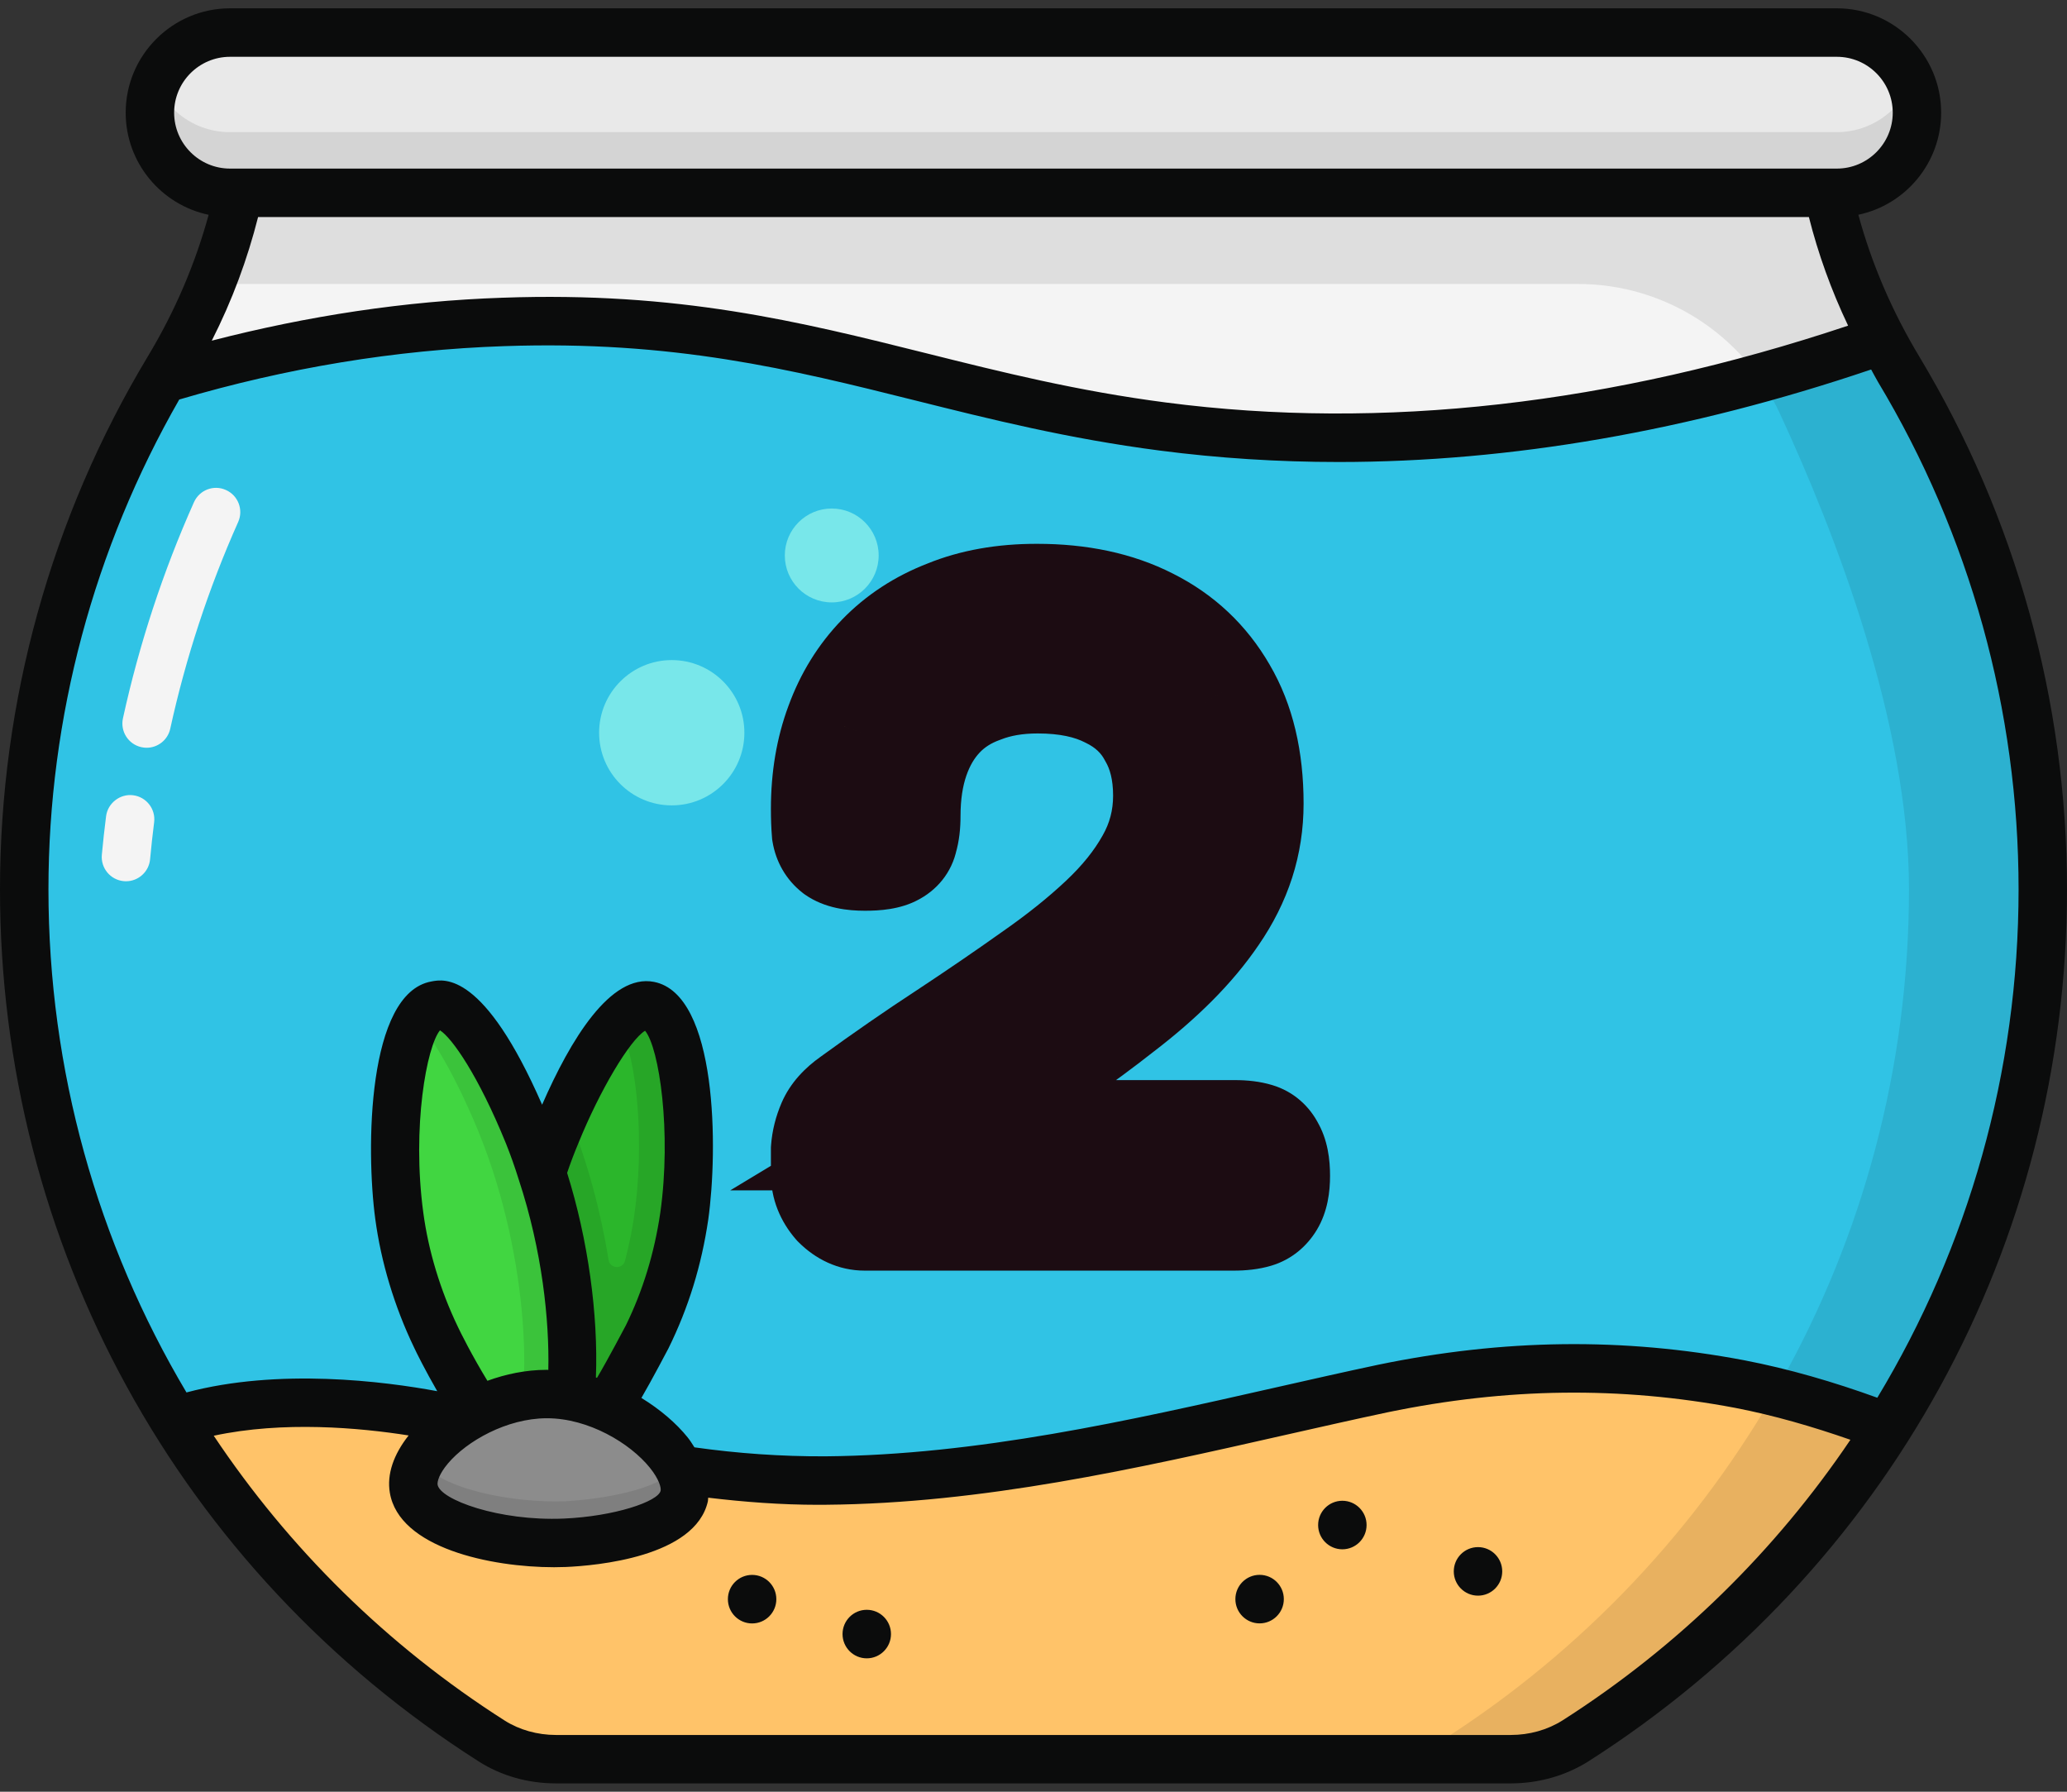 <svg width="150" height="130" viewBox="0 0 150 130" fill="none" xmlns="http://www.w3.org/2000/svg">
<rect x="0" y="0" width="150" height="130" fill="#333333" stroke="none"/>
<path d="M148.231 64.517C148.231 90.502 134.726 113.322 114.308 126.3C112.931 127.179 111.291 127.618 109.65 127.618H40.339C38.699 127.618 37.058 127.179 35.681 126.3C15.263 113.322 1.758 90.501 1.758 64.517C1.758 50.719 5.595 37.8 12.216 26.786C13.417 24.794 14.442 22.743 15.292 20.604C17.196 15.976 18.25 11.084 18.25 6.045V5.957H131.738V6.045C131.738 11.083 132.793 15.976 134.697 20.604C135.547 22.743 136.572 24.793 137.773 26.785C144.423 37.8 148.231 50.719 148.231 64.517Z" fill="#F4F4F4"/>
<path d="M1.773 64.517C1.773 90.502 15.278 113.322 35.697 126.3C37.074 127.179 38.714 127.618 40.355 127.618H109.637C111.277 127.618 112.918 127.179 114.324 126.3C134.713 113.322 148.247 90.502 148.247 64.517C148.247 50.719 144.409 37.8 137.789 26.786C137.379 26.082 136.969 25.38 136.617 24.676C136.588 24.647 136.588 24.647 136.588 24.676C114.295 32.469 96.776 32.557 84.385 30.945C66.983 28.69 56.613 22.626 36.517 23.358C26.967 23.68 18.589 25.438 11.822 27.488C5.435 38.357 1.773 51.012 1.773 64.517Z" fill="#30C3E5"/>
<path d="M12.758 103.098C18.558 112.443 26.409 120.411 35.696 126.3C37.073 127.178 38.713 127.618 40.354 127.618H109.636C111.276 127.618 112.917 127.178 114.323 126.3C123.463 120.499 131.226 112.707 136.997 103.538C133.833 102.307 130.201 101.194 126.246 100.432C115.26 98.352 106.325 99.524 100.379 100.755C87.811 103.421 73.838 107.317 59.923 107.434C49.435 107.492 42.2 105.295 33.675 103.157C29.134 102.044 19.877 100.755 12.758 103.098Z" fill="#FFC369"/>
<path d="M39.127 106.475C41.859 107.217 46.624 97.663 46.92 97.062C48.772 93.3 49.405 90.016 49.657 88.247C50.55 81.974 49.683 73.454 47.15 72.973C44.435 72.457 40.728 81.358 40.341 82.286C35.946 92.839 36.161 105.671 39.127 106.475Z" fill="#2BB62B"/>
<path opacity="0.09" d="M47.162 72.983C46.459 72.837 45.668 73.364 44.877 74.213C46.342 76.879 46.752 83.266 46.019 88.246C45.901 89.038 45.705 90.15 45.359 91.475C45.193 92.108 44.271 92.07 44.166 91.424C43.596 87.913 42.64 84.322 41.332 81.098C41.244 80.922 41.186 80.746 41.098 80.571C40.688 81.45 40.424 82.094 40.336 82.299C36.621 91.217 36.202 101.74 37.966 105.264L37.964 105.266C37.968 105.276 37.974 105.28 37.979 105.29C38.099 105.525 38.228 105.725 38.367 105.894C38.43 105.972 38.488 106.057 38.556 106.119C38.736 106.286 38.927 106.412 39.135 106.467C40.747 106.907 43.032 103.801 44.702 101.018C45.902 99.085 46.811 97.298 46.928 97.064C48.773 93.314 49.389 90.004 49.652 88.246C50.56 81.977 49.681 73.452 47.162 72.983Z" fill="black"/>
<path d="M39.342 106.51C36.604 107.228 31.921 97.633 31.631 97.03C29.812 93.252 29.207 89.962 28.971 88.191C28.132 81.911 29.073 73.398 31.61 72.939C34.33 72.447 37.959 81.38 38.338 82.311C42.641 92.901 42.314 105.731 39.342 106.51Z" fill="#41D641"/>
<path opacity="0.09" d="M39.341 106.497C38.638 106.672 37.847 106.204 36.997 105.354C38.784 101.868 38.433 91.293 34.8 82.299C34.537 81.625 32.428 76.469 30.289 74.097C30.641 73.423 31.109 73.013 31.607 72.925C34.332 72.456 37.964 81.391 38.345 82.299C42.651 92.904 42.3 105.735 39.341 106.497Z" fill="black"/>
<path d="M49.655 108.543C50.272 105.793 45.05 101.124 39.655 101.144C34.633 101.164 29.561 105.247 30.021 108.013C30.496 110.871 36.841 112.103 40.983 111.937C41.38 111.921 48.98 111.555 49.655 108.543Z" fill="#8C8C8C"/>
<path opacity="0.09" d="M49.655 108.547C48.981 111.564 41.394 111.916 40.984 111.945C36.853 112.092 30.497 110.861 30.028 108.02C29.911 107.405 30.086 106.702 30.497 105.999C32.078 108.137 37.381 109.045 40.984 108.928C41.365 108.899 47.458 108.606 49.216 106.409C49.626 107.17 49.802 107.902 49.655 108.547Z" fill="black"/>
<path d="M60.359 43.707C62.239 43.707 63.764 42.182 63.764 40.301C63.764 38.421 62.239 36.896 60.359 36.896C58.478 36.896 56.953 38.421 56.953 40.301C56.953 42.182 58.478 43.707 60.359 43.707Z" fill="#78E7EA"/>
<path d="M48.748 58.435C51.659 58.435 54.019 56.075 54.019 53.164C54.019 50.253 51.659 47.893 48.748 47.893C45.837 47.893 43.477 50.253 43.477 53.164C43.477 56.075 45.837 58.435 48.748 58.435Z" fill="#78E7EA"/>
<path d="M10.64 54.254C10.516 54.254 10.39 54.241 10.263 54.212C9.314 54.005 8.715 53.068 8.922 52.119C10.1 46.738 11.832 41.462 14.074 36.441C14.47 35.554 15.506 35.149 16.395 35.552C17.282 35.947 17.68 36.987 17.284 37.874C15.141 42.676 13.483 47.722 12.355 52.872C12.177 53.693 11.448 54.254 10.64 54.254ZM10.892 62.343C10.974 61.448 11.072 60.555 11.185 59.666C11.308 58.703 10.626 57.823 9.663 57.7C8.729 57.578 7.821 58.259 7.698 59.222C7.579 60.152 7.477 61.085 7.39 62.02C7.302 62.987 8.013 63.843 8.98 63.933C9.035 63.937 9.09 63.94 9.143 63.94C10.041 63.94 10.808 63.255 10.892 62.343Z" fill="#F4F4F4"/>
<path opacity="0.09" d="M137.77 26.786C136.494 24.646 135.409 22.4 134.511 20.096C134.221 19.364 133.961 18.623 133.714 17.878C133.513 17.258 133.32 16.637 133.152 16.009C132.253 12.776 131.735 9.448 131.735 6.045V5.957H18.248V6.045C18.248 11.083 17.193 15.976 15.289 20.604H114.514C120.803 20.604 126.502 24.255 129.145 29.962C133.256 38.838 138.532 52.559 138.532 64.517C138.532 90.501 124.997 113.322 104.608 126.299C103.202 127.178 101.591 127.618 99.921 127.618L109.647 127.618C111.282 127.618 112.903 127.189 114.283 126.313C134.714 113.338 148.228 90.51 148.228 64.517C148.228 50.719 144.42 37.8 137.77 26.786Z" fill="black"/>
<path d="M133.294 2.362H16.689C13.478 2.362 10.875 4.965 10.875 8.176C10.875 11.387 13.478 13.991 16.689 13.991H133.294C136.505 13.991 139.108 11.388 139.108 8.176C139.108 4.966 136.505 2.362 133.294 2.362Z" fill="#E9E9E9"/>
<path opacity="0.09" d="M139.119 8.183C139.119 11.377 136.512 13.984 133.29 13.984H16.697C15.086 13.984 13.621 13.339 12.566 12.285C11.512 11.23 10.867 9.795 10.867 8.183C10.867 7.422 11.014 6.66 11.277 5.986C11.6 6.719 12.01 7.334 12.566 7.891C13.621 8.945 15.086 9.59 16.697 9.59H133.29C135.721 9.59 137.801 8.096 138.709 5.986C138.973 6.66 139.119 7.422 139.119 8.183Z" fill="black"/>
<path d="M139.291 25.888C137.281 22.554 135.815 19.094 134.858 15.582C138.285 14.86 140.867 11.815 140.867 8.176C140.867 4.002 137.471 0.604 133.297 0.604H16.693C12.519 0.604 9.121 4.002 9.121 8.176C9.121 11.818 11.709 14.866 15.141 15.585C14.179 19.106 12.715 22.565 10.71 25.89C3.704 37.547 0 50.908 0 64.531C0 90.29 12.986 113.943 34.738 127.802C36.374 128.846 38.313 129.395 40.343 129.395H109.63C111.647 129.395 113.59 128.849 115.261 127.802C137.014 113.923 150 90.27 150 64.531C150 50.909 146.298 37.548 139.291 25.888ZM131.269 15.748C131.942 18.415 132.888 21.049 134.115 23.628C116.977 29.348 100.328 31.252 84.608 29.203C78.163 28.367 72.621 26.982 67.262 25.642C57.991 23.324 49.23 21.143 36.457 21.602C29.413 21.839 22.342 22.916 15.368 24.717C16.851 21.799 17.959 18.796 18.729 15.748H131.269ZM12.637 8.176C12.637 5.94 14.457 4.121 16.693 4.121H133.297C135.534 4.121 137.354 5.94 137.354 8.176C137.354 10.412 135.534 12.232 133.297 12.232H16.693C14.457 12.232 12.637 10.412 12.637 8.176ZM13.008 28.988C20.774 26.697 28.698 25.381 36.58 25.115C48.869 24.688 57.387 26.797 66.41 29.053C71.866 30.417 77.508 31.827 84.155 32.69C88.427 33.245 92.759 33.521 97.147 33.521C109.636 33.521 122.574 31.278 135.772 26.814C135.778 26.825 135.785 26.81 135.791 26.817C135.959 27.11 136.103 27.41 136.278 27.701C142.956 38.812 146.486 51.547 146.486 64.53C146.486 77.798 142.838 90.469 136.235 101.414C133.071 100.268 129.838 99.322 126.568 98.693C117.793 97.033 109.11 97.139 100.006 99.022C97.548 99.543 95.039 100.112 92.484 100.69C81.878 103.09 70.912 105.571 59.899 105.665C56.673 105.678 53.528 105.454 50.395 105.013C50.237 104.772 50.096 104.532 49.903 104.292C49.087 103.277 47.922 102.271 46.546 101.428C47.293 100.151 48.512 97.826 48.512 97.826C49.963 94.879 50.907 91.823 51.399 88.476C52.103 83.455 52.094 72.145 47.458 71.241C44.293 70.624 41.389 75.464 39.34 80.153C35.136 70.533 32.266 71.019 31.296 71.213C26.635 72.065 26.554 83.398 27.232 88.436C27.652 91.58 28.628 94.813 30.041 97.752C30.202 98.105 30.846 99.403 31.73 100.939C27.893 100.225 20.23 99.246 13.532 101.03C7.079 90.176 3.516 77.648 3.516 64.531C3.516 52.038 6.814 39.792 13.008 28.988ZM33.224 96.261C31.955 93.621 31.088 90.754 30.716 87.97C29.881 81.761 30.972 75.913 31.929 74.757C32.796 75.301 34.702 78.011 36.717 82.966C37.052 83.804 37.36 84.671 37.647 85.592C39.353 90.757 39.87 95.817 39.791 99.395C39.76 99.395 39.73 99.389 39.698 99.389C39.681 99.389 39.666 99.389 39.65 99.389C38.148 99.394 36.701 99.7 35.371 100.185C34.247 98.347 33.386 96.613 33.224 96.261ZM43.325 99.97C43.297 99.962 43.271 99.952 43.244 99.944C43.42 95.39 42.672 89.926 41.155 85.1C41.401 84.378 41.665 83.676 41.972 82.946C43.53 79.1 45.707 75.459 46.812 74.786C47.846 76.031 48.737 82.15 47.919 87.978C47.482 90.945 46.644 93.657 45.425 96.15C45.38 96.227 44.118 98.639 43.325 99.97ZM32.509 106.181C33.878 104.559 36.775 102.913 39.663 102.902H39.694C42.702 102.902 45.726 104.708 47.163 106.496C47.824 107.317 47.99 107.94 47.941 108.161C47.765 108.945 44.588 110.023 40.913 110.181C36.209 110.384 31.935 108.804 31.756 107.723C31.724 107.52 31.844 106.97 32.509 106.181ZM113.384 124.829C112.285 125.519 110.986 125.882 109.63 125.882H40.343C39.002 125.882 37.683 125.51 36.627 124.838C28.057 119.377 20.942 112.304 15.511 104.171C20.555 103.086 26.1 103.589 29.653 104.15C28.553 105.542 28.067 106.971 28.289 108.301C28.957 112.317 35.623 113.711 40.211 113.711C40.502 113.711 40.786 113.705 41.059 113.694C43.249 113.599 50.463 112.976 51.371 108.927C51.391 108.842 51.379 108.752 51.392 108.666C54.024 108.979 56.66 109.182 59.388 109.182C59.567 109.182 59.747 109.182 59.926 109.179C71.319 109.085 82.473 106.561 93.259 104.118C95.797 103.546 98.294 102.979 100.726 102.464C109.358 100.679 117.595 100.579 125.91 102.147C128.735 102.691 131.531 103.506 134.283 104.464C128.88 112.467 121.841 119.434 113.384 124.829ZM56.338 116.029C56.338 117.001 55.551 117.79 54.58 117.79C53.609 117.79 52.822 117.001 52.822 116.029C52.822 115.056 53.609 114.268 54.58 114.268C55.551 114.268 56.338 115.056 56.338 116.029ZM64.658 118.561C64.658 119.533 63.871 120.322 62.9 120.322C61.929 120.322 61.142 119.533 61.142 118.561C61.142 117.588 61.929 116.8 62.9 116.8C63.871 116.8 64.658 117.588 64.658 118.561ZM93.166 116.025C93.166 116.997 92.379 117.786 91.408 117.786C90.437 117.786 89.65 116.997 89.65 116.025C89.65 115.052 90.437 114.264 91.408 114.264C92.379 114.264 93.166 115.052 93.166 116.025ZM99.171 110.65C99.171 111.622 98.384 112.411 97.413 112.411C96.442 112.411 95.655 111.622 95.655 110.65C95.655 109.677 96.442 108.889 97.413 108.889C98.384 108.889 99.171 109.677 99.171 110.65ZM109.015 114.013C109.015 114.986 108.228 115.774 107.257 115.774C106.286 115.774 105.499 114.986 105.499 114.013C105.499 113.041 106.286 112.252 107.257 112.252C108.228 112.252 109.015 113.041 109.015 114.013Z" fill="#0B0C0C"/>
<mask id="path-17-outside-1_8454_2" maskUnits="userSpaceOnUse" x="52" y="39" width="45" height="54" fill="black">
<rect fill="white" x="52" y="39" width="45" height="54"/>
<path d="M62.76 88.192C62.035 88.192 61.373 87.893 60.776 87.296C60.221 86.656 59.944 85.952 59.944 85.184C59.944 84.587 59.944 83.989 59.944 83.392C59.987 82.795 60.136 82.197 60.392 81.6C60.648 81.003 61.139 80.448 61.864 79.936C64.211 78.229 66.493 76.651 68.712 75.2C70.973 73.707 73.064 72.277 74.984 70.912C76.947 69.547 78.653 68.181 80.104 66.816C81.555 65.451 82.685 64.043 83.496 62.592C84.349 61.099 84.776 59.477 84.776 57.728C84.776 55.979 84.413 54.485 83.688 53.248C83.005 51.968 81.96 50.987 80.552 50.304C79.144 49.579 77.395 49.216 75.304 49.216C73.768 49.216 72.403 49.451 71.208 49.92C70.013 50.347 69.011 50.987 68.2 51.84C67.389 52.693 66.771 53.739 66.344 54.976C65.917 56.213 65.704 57.621 65.704 59.2C65.704 59.84 65.64 60.373 65.512 60.8C65.427 61.227 65.171 61.547 64.744 61.76C64.36 61.973 63.699 62.08 62.76 62.08C61.821 62.08 61.139 61.931 60.712 61.632C60.328 61.333 60.093 60.928 60.008 60.416C59.965 59.904 59.944 59.328 59.944 58.688C59.944 56.469 60.285 54.443 60.968 52.608C61.651 50.731 62.653 49.109 63.976 47.744C65.299 46.379 66.899 45.333 68.776 44.608C70.653 43.84 72.808 43.456 75.24 43.456C78.355 43.456 81.043 44.032 83.304 45.184C85.608 46.336 87.4 48.021 88.68 50.24C89.96 52.416 90.6 55.104 90.6 58.304C90.6 59.755 90.387 61.141 89.96 62.464C89.533 63.787 88.893 65.067 88.04 66.304C87.229 67.499 86.248 68.672 85.096 69.824C83.987 70.933 82.707 72.043 81.256 73.152C79.848 74.261 78.312 75.392 76.648 76.544C74.984 77.653 73.235 78.784 71.4 79.936L67.368 82.368H89.64C90.237 82.368 90.749 82.432 91.176 82.56C91.603 82.688 91.923 82.965 92.136 83.392C92.392 83.819 92.52 84.459 92.52 85.312C92.52 86.123 92.392 86.741 92.136 87.168C91.88 87.595 91.539 87.872 91.112 88C90.685 88.128 90.152 88.192 89.512 88.192H62.76Z"/>
</mask>
<path d="M62.76 88.192C62.035 88.192 61.373 87.893 60.776 87.296C60.221 86.656 59.944 85.952 59.944 85.184C59.944 84.587 59.944 83.989 59.944 83.392C59.987 82.795 60.136 82.197 60.392 81.6C60.648 81.003 61.139 80.448 61.864 79.936C64.211 78.229 66.493 76.651 68.712 75.2C70.973 73.707 73.064 72.277 74.984 70.912C76.947 69.547 78.653 68.181 80.104 66.816C81.555 65.451 82.685 64.043 83.496 62.592C84.349 61.099 84.776 59.477 84.776 57.728C84.776 55.979 84.413 54.485 83.688 53.248C83.005 51.968 81.96 50.987 80.552 50.304C79.144 49.579 77.395 49.216 75.304 49.216C73.768 49.216 72.403 49.451 71.208 49.92C70.013 50.347 69.011 50.987 68.2 51.84C67.389 52.693 66.771 53.739 66.344 54.976C65.917 56.213 65.704 57.621 65.704 59.2C65.704 59.84 65.64 60.373 65.512 60.8C65.427 61.227 65.171 61.547 64.744 61.76C64.36 61.973 63.699 62.08 62.76 62.08C61.821 62.08 61.139 61.931 60.712 61.632C60.328 61.333 60.093 60.928 60.008 60.416C59.965 59.904 59.944 59.328 59.944 58.688C59.944 56.469 60.285 54.443 60.968 52.608C61.651 50.731 62.653 49.109 63.976 47.744C65.299 46.379 66.899 45.333 68.776 44.608C70.653 43.84 72.808 43.456 75.24 43.456C78.355 43.456 81.043 44.032 83.304 45.184C85.608 46.336 87.4 48.021 88.68 50.24C89.96 52.416 90.6 55.104 90.6 58.304C90.6 59.755 90.387 61.141 89.96 62.464C89.533 63.787 88.893 65.067 88.04 66.304C87.229 67.499 86.248 68.672 85.096 69.824C83.987 70.933 82.707 72.043 81.256 73.152C79.848 74.261 78.312 75.392 76.648 76.544C74.984 77.653 73.235 78.784 71.4 79.936L67.368 82.368H89.64C90.237 82.368 90.749 82.432 91.176 82.56C91.603 82.688 91.923 82.965 92.136 83.392C92.392 83.819 92.52 84.459 92.52 85.312C92.52 86.123 92.392 86.741 92.136 87.168C91.88 87.595 91.539 87.872 91.112 88C90.685 88.128 90.152 88.192 89.512 88.192H62.76Z" fill="#FFD731"/>
<path d="M60.776 87.296L57.753 89.916L57.847 90.023L57.948 90.124L60.776 87.296ZM59.944 83.392L55.954 83.107L55.944 83.249V83.392H59.944ZM60.392 81.6L64.069 83.176H64.069L60.392 81.6ZM61.864 79.936L64.171 83.204L64.194 83.188L64.217 83.171L61.864 79.936ZM68.712 75.2L70.901 78.548L70.909 78.543L70.916 78.538L68.712 75.2ZM74.984 70.912L72.7 67.628L72.683 67.64L72.666 67.652L74.984 70.912ZM80.104 66.816L77.362 63.903L80.104 66.816ZM83.496 62.592L80.023 60.607L80.013 60.624L80.004 60.641L83.496 62.592ZM83.688 53.248L80.159 55.13L80.197 55.201L80.237 55.271L83.688 53.248ZM80.552 50.304L78.72 53.86L78.763 53.882L78.807 53.903L80.552 50.304ZM71.208 49.92L72.553 53.687L72.612 53.666L72.671 53.643L71.208 49.92ZM68.2 51.84L71.1 54.595L71.1 54.595L68.2 51.84ZM66.344 54.976L70.126 56.28L66.344 54.976ZM65.512 60.8L61.681 59.651L61.627 59.831L61.59 60.016L65.512 60.8ZM64.744 61.76L62.955 58.182L62.877 58.221L62.801 58.263L64.744 61.76ZM60.712 61.632L58.256 64.789L58.336 64.851L58.418 64.909L60.712 61.632ZM60.008 60.416L56.022 60.748L56.035 60.912L56.062 61.074L60.008 60.416ZM60.968 52.608L64.717 54.003L64.722 53.989L64.727 53.975L60.968 52.608ZM63.976 47.744L66.849 50.527H66.849L63.976 47.744ZM68.776 44.608L70.218 48.339L70.254 48.325L70.29 48.31L68.776 44.608ZM83.304 45.184L81.488 48.748L81.502 48.755L81.515 48.762L83.304 45.184ZM88.68 50.24L85.215 52.239L85.224 52.254L85.232 52.268L88.68 50.24ZM89.96 62.464L93.767 63.692L93.767 63.692L89.96 62.464ZM88.04 66.304L84.747 64.033L84.739 64.046L84.73 64.058L88.04 66.304ZM81.256 73.152L78.826 69.975L78.803 69.992L78.781 70.01L81.256 73.152ZM76.648 76.544L78.867 79.872L78.896 79.853L78.925 79.833L76.648 76.544ZM71.4 79.936L73.466 83.361L73.497 83.343L73.527 83.324L71.4 79.936ZM67.368 82.368L65.302 78.943L52.992 86.368H67.368V82.368ZM91.176 82.56L90.027 86.391H90.027L91.176 82.56ZM92.136 83.392L88.558 85.181L88.627 85.318L88.706 85.45L92.136 83.392ZM92.136 87.168L95.566 89.226L92.136 87.168ZM91.112 88L92.261 91.831H92.261L91.112 88ZM62.76 84.192C62.965 84.192 63.18 84.238 63.366 84.323C63.542 84.402 63.617 84.48 63.604 84.468L57.948 90.124C59.162 91.338 60.799 92.192 62.76 92.192V84.192ZM63.799 84.676C63.783 84.658 63.828 84.706 63.874 84.822C63.922 84.944 63.944 85.074 63.944 85.184H55.944C55.944 87.016 56.638 88.629 57.753 89.916L63.799 84.676ZM63.944 85.184C63.944 85.183 63.944 85.182 63.944 85.18C63.944 85.179 63.944 85.178 63.944 85.177C63.944 85.176 63.944 85.175 63.944 85.174C63.944 85.172 63.944 85.171 63.944 85.17C63.944 85.169 63.944 85.168 63.944 85.166C63.944 85.165 63.944 85.164 63.944 85.163C63.944 85.162 63.944 85.161 63.944 85.159C63.944 85.158 63.944 85.157 63.944 85.156C63.944 85.155 63.944 85.154 63.944 85.153C63.944 85.151 63.944 85.15 63.944 85.149C63.944 85.148 63.944 85.147 63.944 85.145C63.944 85.144 63.944 85.143 63.944 85.142C63.944 85.141 63.944 85.14 63.944 85.138C63.944 85.137 63.944 85.136 63.944 85.135C63.944 85.134 63.944 85.133 63.944 85.132C63.944 85.13 63.944 85.129 63.944 85.128C63.944 85.127 63.944 85.126 63.944 85.124C63.944 85.123 63.944 85.122 63.944 85.121C63.944 85.12 63.944 85.119 63.944 85.118C63.944 85.116 63.944 85.115 63.944 85.114C63.944 85.113 63.944 85.112 63.944 85.111C63.944 85.109 63.944 85.108 63.944 85.107C63.944 85.106 63.944 85.105 63.944 85.103C63.944 85.102 63.944 85.101 63.944 85.1C63.944 85.099 63.944 85.098 63.944 85.097C63.944 85.095 63.944 85.094 63.944 85.093C63.944 85.092 63.944 85.091 63.944 85.09C63.944 85.088 63.944 85.087 63.944 85.086C63.944 85.085 63.944 85.084 63.944 85.082C63.944 85.081 63.944 85.08 63.944 85.079C63.944 85.078 63.944 85.077 63.944 85.076C63.944 85.074 63.944 85.073 63.944 85.072C63.944 85.071 63.944 85.07 63.944 85.069C63.944 85.067 63.944 85.066 63.944 85.065C63.944 85.064 63.944 85.063 63.944 85.061C63.944 85.06 63.944 85.059 63.944 85.058C63.944 85.057 63.944 85.056 63.944 85.055C63.944 85.053 63.944 85.052 63.944 85.051C63.944 85.05 63.944 85.049 63.944 85.047C63.944 85.046 63.944 85.045 63.944 85.044C63.944 85.043 63.944 85.042 63.944 85.04C63.944 85.039 63.944 85.038 63.944 85.037C63.944 85.036 63.944 85.035 63.944 85.034C63.944 85.032 63.944 85.031 63.944 85.03C63.944 85.029 63.944 85.028 63.944 85.026C63.944 85.025 63.944 85.024 63.944 85.023C63.944 85.022 63.944 85.021 63.944 85.019C63.944 85.018 63.944 85.017 63.944 85.016C63.944 85.015 63.944 85.014 63.944 85.013C63.944 85.011 63.944 85.01 63.944 85.009C63.944 85.008 63.944 85.007 63.944 85.005C63.944 85.004 63.944 85.003 63.944 85.002C63.944 85.001 63.944 85 63.944 84.999C63.944 84.997 63.944 84.996 63.944 84.995C63.944 84.994 63.944 84.993 63.944 84.992C63.944 84.99 63.944 84.989 63.944 84.988C63.944 84.987 63.944 84.986 63.944 84.984C63.944 84.983 63.944 84.982 63.944 84.981C63.944 84.98 63.944 84.979 63.944 84.978C63.944 84.976 63.944 84.975 63.944 84.974C63.944 84.973 63.944 84.972 63.944 84.971C63.944 84.969 63.944 84.968 63.944 84.967C63.944 84.966 63.944 84.965 63.944 84.963C63.944 84.962 63.944 84.961 63.944 84.96C63.944 84.959 63.944 84.958 63.944 84.957C63.944 84.955 63.944 84.954 63.944 84.953C63.944 84.952 63.944 84.951 63.944 84.95C63.944 84.948 63.944 84.947 63.944 84.946C63.944 84.945 63.944 84.944 63.944 84.942C63.944 84.941 63.944 84.94 63.944 84.939C63.944 84.938 63.944 84.937 63.944 84.936C63.944 84.934 63.944 84.933 63.944 84.932C63.944 84.931 63.944 84.93 63.944 84.928C63.944 84.927 63.944 84.926 63.944 84.925C63.944 84.924 63.944 84.923 63.944 84.921C63.944 84.92 63.944 84.919 63.944 84.918C63.944 84.917 63.944 84.916 63.944 84.915C63.944 84.913 63.944 84.912 63.944 84.911C63.944 84.91 63.944 84.909 63.944 84.907C63.944 84.906 63.944 84.905 63.944 84.904C63.944 84.903 63.944 84.902 63.944 84.9C63.944 84.899 63.944 84.898 63.944 84.897C63.944 84.896 63.944 84.895 63.944 84.894C63.944 84.892 63.944 84.891 63.944 84.89C63.944 84.889 63.944 84.888 63.944 84.886C63.944 84.885 63.944 84.884 63.944 84.883C63.944 84.882 63.944 84.881 63.944 84.879C63.944 84.878 63.944 84.877 63.944 84.876C63.944 84.875 63.944 84.874 63.944 84.873C63.944 84.871 63.944 84.87 63.944 84.869C63.944 84.868 63.944 84.867 63.944 84.865C63.944 84.864 63.944 84.863 63.944 84.862C63.944 84.861 63.944 84.86 63.944 84.859C63.944 84.857 63.944 84.856 63.944 84.855C63.944 84.854 63.944 84.853 63.944 84.852C63.944 84.85 63.944 84.849 63.944 84.848C63.944 84.847 63.944 84.846 63.944 84.844C63.944 84.843 63.944 84.842 63.944 84.841C63.944 84.84 63.944 84.839 63.944 84.838C63.944 84.836 63.944 84.835 63.944 84.834C63.944 84.833 63.944 84.832 63.944 84.831C63.944 84.829 63.944 84.828 63.944 84.827C63.944 84.826 63.944 84.825 63.944 84.823C63.944 84.822 63.944 84.821 63.944 84.82C63.944 84.819 63.944 84.818 63.944 84.817C63.944 84.815 63.944 84.814 63.944 84.813C63.944 84.812 63.944 84.811 63.944 84.809C63.944 84.808 63.944 84.807 63.944 84.806C63.944 84.805 63.944 84.804 63.944 84.802C63.944 84.801 63.944 84.8 63.944 84.799C63.944 84.798 63.944 84.797 63.944 84.796C63.944 84.794 63.944 84.793 63.944 84.792C63.944 84.791 63.944 84.79 63.944 84.788C63.944 84.787 63.944 84.786 63.944 84.785C63.944 84.784 63.944 84.783 63.944 84.781C63.944 84.78 63.944 84.779 63.944 84.778C63.944 84.777 63.944 84.776 63.944 84.775C63.944 84.773 63.944 84.772 63.944 84.771C63.944 84.77 63.944 84.769 63.944 84.767C63.944 84.766 63.944 84.765 63.944 84.764C63.944 84.763 63.944 84.762 63.944 84.76C63.944 84.759 63.944 84.758 63.944 84.757C63.944 84.756 63.944 84.755 63.944 84.754C63.944 84.752 63.944 84.751 63.944 84.75C63.944 84.749 63.944 84.748 63.944 84.746C63.944 84.745 63.944 84.744 63.944 84.743C63.944 84.742 63.944 84.741 63.944 84.74C63.944 84.738 63.944 84.737 63.944 84.736C63.944 84.735 63.944 84.734 63.944 84.733C63.944 84.731 63.944 84.73 63.944 84.729C63.944 84.728 63.944 84.727 63.944 84.725C63.944 84.724 63.944 84.723 63.944 84.722C63.944 84.721 63.944 84.72 63.944 84.719C63.944 84.717 63.944 84.716 63.944 84.715C63.944 84.714 63.944 84.713 63.944 84.712C63.944 84.71 63.944 84.709 63.944 84.708C63.944 84.707 63.944 84.706 63.944 84.704C63.944 84.703 63.944 84.702 63.944 84.701C63.944 84.7 63.944 84.699 63.944 84.698C63.944 84.696 63.944 84.695 63.944 84.694C63.944 84.693 63.944 84.692 63.944 84.691C63.944 84.689 63.944 84.688 63.944 84.687C63.944 84.686 63.944 84.685 63.944 84.683C63.944 84.682 63.944 84.681 63.944 84.68C63.944 84.679 63.944 84.678 63.944 84.677C63.944 84.675 63.944 84.674 63.944 84.673C63.944 84.672 63.944 84.671 63.944 84.669C63.944 84.668 63.944 84.667 63.944 84.666C63.944 84.665 63.944 84.664 63.944 84.662C63.944 84.661 63.944 84.66 63.944 84.659C63.944 84.658 63.944 84.657 63.944 84.656C63.944 84.654 63.944 84.653 63.944 84.652C63.944 84.651 63.944 84.65 63.944 84.648C63.944 84.647 63.944 84.646 63.944 84.645C63.944 84.644 63.944 84.643 63.944 84.641C63.944 84.64 63.944 84.639 63.944 84.638C63.944 84.637 63.944 84.636 63.944 84.635C63.944 84.633 63.944 84.632 63.944 84.631C63.944 84.63 63.944 84.629 63.944 84.627C63.944 84.626 63.944 84.625 63.944 84.624C63.944 84.623 63.944 84.622 63.944 84.621C63.944 84.619 63.944 84.618 63.944 84.617C63.944 84.616 63.944 84.615 63.944 84.614C63.944 84.612 63.944 84.611 63.944 84.61C63.944 84.609 63.944 84.608 63.944 84.606C63.944 84.605 63.944 84.604 63.944 84.603C63.944 84.602 63.944 84.601 63.944 84.6C63.944 84.598 63.944 84.597 63.944 84.596C63.944 84.595 63.944 84.594 63.944 84.593C63.944 84.591 63.944 84.59 63.944 84.589C63.944 84.588 63.944 84.587 63.944 84.585C63.944 84.584 63.944 84.583 63.944 84.582C63.944 84.581 63.944 84.58 63.944 84.579C63.944 84.577 63.944 84.576 63.944 84.575C63.944 84.574 63.944 84.573 63.944 84.572C63.944 84.57 63.944 84.569 63.944 84.568C63.944 84.567 63.944 84.566 63.944 84.564C63.944 84.563 63.944 84.562 63.944 84.561C63.944 84.56 63.944 84.559 63.944 84.558C63.944 84.556 63.944 84.555 63.944 84.554C63.944 84.553 63.944 84.552 63.944 84.55C63.944 84.549 63.944 84.548 63.944 84.547C63.944 84.546 63.944 84.545 63.944 84.543C63.944 84.542 63.944 84.541 63.944 84.54C63.944 84.539 63.944 84.538 63.944 84.537C63.944 84.535 63.944 84.534 63.944 84.533C63.944 84.532 63.944 84.531 63.944 84.529C63.944 84.528 63.944 84.527 63.944 84.526C63.944 84.525 63.944 84.524 63.944 84.522C63.944 84.521 63.944 84.52 63.944 84.519C63.944 84.518 63.944 84.517 63.944 84.516C63.944 84.514 63.944 84.513 63.944 84.512C63.944 84.511 63.944 84.51 63.944 84.508C63.944 84.507 63.944 84.506 63.944 84.505C63.944 84.504 63.944 84.503 63.944 84.501C63.944 84.5 63.944 84.499 63.944 84.498C63.944 84.497 63.944 84.496 63.944 84.495C63.944 84.493 63.944 84.492 63.944 84.491C63.944 84.49 63.944 84.489 63.944 84.487C63.944 84.486 63.944 84.485 63.944 84.484C63.944 84.483 63.944 84.482 63.944 84.481C63.944 84.479 63.944 84.478 63.944 84.477C63.944 84.476 63.944 84.475 63.944 84.474C63.944 84.472 63.944 84.471 63.944 84.47C63.944 84.469 63.944 84.468 63.944 84.466C63.944 84.465 63.944 84.464 63.944 84.463C63.944 84.462 63.944 84.461 63.944 84.46C63.944 84.458 63.944 84.457 63.944 84.456C63.944 84.455 63.944 84.454 63.944 84.453C63.944 84.451 63.944 84.45 63.944 84.449C63.944 84.448 63.944 84.447 63.944 84.445C63.944 84.444 63.944 84.443 63.944 84.442C63.944 84.441 63.944 84.44 63.944 84.439C63.944 84.437 63.944 84.436 63.944 84.435C63.944 84.434 63.944 84.433 63.944 84.431C63.944 84.43 63.944 84.429 63.944 84.428C63.944 84.427 63.944 84.426 63.944 84.424C63.944 84.423 63.944 84.422 63.944 84.421C63.944 84.42 63.944 84.419 63.944 84.418C63.944 84.416 63.944 84.415 63.944 84.414C63.944 84.413 63.944 84.412 63.944 84.41C63.944 84.409 63.944 84.408 63.944 84.407C63.944 84.406 63.944 84.405 63.944 84.403C63.944 84.402 63.944 84.401 63.944 84.4C63.944 84.399 63.944 84.398 63.944 84.397C63.944 84.395 63.944 84.394 63.944 84.393C63.944 84.392 63.944 84.391 63.944 84.389C63.944 84.388 63.944 84.387 63.944 84.386C63.944 84.385 63.944 84.384 63.944 84.382C63.944 84.381 63.944 84.38 63.944 84.379C63.944 84.378 63.944 84.377 63.944 84.376C63.944 84.374 63.944 84.373 63.944 84.372C63.944 84.371 63.944 84.37 63.944 84.368C63.944 84.367 63.944 84.366 63.944 84.365C63.944 84.364 63.944 84.363 63.944 84.362C63.944 84.36 63.944 84.359 63.944 84.358C63.944 84.357 63.944 84.356 63.944 84.355C63.944 84.353 63.944 84.352 63.944 84.351C63.944 84.35 63.944 84.349 63.944 84.347C63.944 84.346 63.944 84.345 63.944 84.344C63.944 84.343 63.944 84.342 63.944 84.341C63.944 84.339 63.944 84.338 63.944 84.337C63.944 84.336 63.944 84.335 63.944 84.334C63.944 84.332 63.944 84.331 63.944 84.33C63.944 84.329 63.944 84.328 63.944 84.326C63.944 84.325 63.944 84.324 63.944 84.323C63.944 84.322 63.944 84.321 63.944 84.32C63.944 84.318 63.944 84.317 63.944 84.316C63.944 84.315 63.944 84.314 63.944 84.312C63.944 84.311 63.944 84.31 63.944 84.309C63.944 84.308 63.944 84.307 63.944 84.305C63.944 84.304 63.944 84.303 63.944 84.302C63.944 84.301 63.944 84.3 63.944 84.299C63.944 84.297 63.944 84.296 63.944 84.295C63.944 84.294 63.944 84.293 63.944 84.291C63.944 84.29 63.944 84.289 63.944 84.288C63.944 84.287 63.944 84.286 63.944 84.284C63.944 84.283 63.944 84.282 63.944 84.281C63.944 84.28 63.944 84.279 63.944 84.278C63.944 84.276 63.944 84.275 63.944 84.274C63.944 84.273 63.944 84.272 63.944 84.27C63.944 84.269 63.944 84.268 63.944 84.267C63.944 84.266 63.944 84.265 63.944 84.263C63.944 84.262 63.944 84.261 63.944 84.26C63.944 84.259 63.944 84.258 63.944 84.257C63.944 84.255 63.944 84.254 63.944 84.253C63.944 84.252 63.944 84.251 63.944 84.249C63.944 84.248 63.944 84.247 63.944 84.246C63.944 84.245 63.944 84.244 63.944 84.243C63.944 84.241 63.944 84.24 63.944 84.239C63.944 84.238 63.944 84.237 63.944 84.236C63.944 84.234 63.944 84.233 63.944 84.232C63.944 84.231 63.944 84.23 63.944 84.228C63.944 84.227 63.944 84.226 63.944 84.225C63.944 84.224 63.944 84.223 63.944 84.222C63.944 84.22 63.944 84.219 63.944 84.218C63.944 84.217 63.944 84.216 63.944 84.215C63.944 84.213 63.944 84.212 63.944 84.211C63.944 84.21 63.944 84.209 63.944 84.207C63.944 84.206 63.944 84.205 63.944 84.204C63.944 84.203 63.944 84.202 63.944 84.201C63.944 84.199 63.944 84.198 63.944 84.197C63.944 84.196 63.944 84.195 63.944 84.194C63.944 84.192 63.944 84.191 63.944 84.19C63.944 84.189 63.944 84.188 63.944 84.186C63.944 84.185 63.944 84.184 63.944 84.183C63.944 84.182 63.944 84.181 63.944 84.18C63.944 84.178 63.944 84.177 63.944 84.176C63.944 84.175 63.944 84.174 63.944 84.172C63.944 84.171 63.944 84.17 63.944 84.169C63.944 84.168 63.944 84.167 63.944 84.165C63.944 84.164 63.944 84.163 63.944 84.162C63.944 84.161 63.944 84.16 63.944 84.159C63.944 84.157 63.944 84.156 63.944 84.155C63.944 84.154 63.944 84.153 63.944 84.151C63.944 84.15 63.944 84.149 63.944 84.148C63.944 84.147 63.944 84.146 63.944 84.144C63.944 84.143 63.944 84.142 63.944 84.141C63.944 84.14 63.944 84.139 63.944 84.138C63.944 84.136 63.944 84.135 63.944 84.134C63.944 84.133 63.944 84.132 63.944 84.13C63.944 84.129 63.944 84.128 63.944 84.127C63.944 84.126 63.944 84.125 63.944 84.124C63.944 84.122 63.944 84.121 63.944 84.12C63.944 84.119 63.944 84.118 63.944 84.117C63.944 84.115 63.944 84.114 63.944 84.113C63.944 84.112 63.944 84.111 63.944 84.109C63.944 84.108 63.944 84.107 63.944 84.106C63.944 84.105 63.944 84.104 63.944 84.103C63.944 84.101 63.944 84.1 63.944 84.099C63.944 84.098 63.944 84.097 63.944 84.096C63.944 84.094 63.944 84.093 63.944 84.092C63.944 84.091 63.944 84.09 63.944 84.088C63.944 84.087 63.944 84.086 63.944 84.085C63.944 84.084 63.944 84.083 63.944 84.082C63.944 84.08 63.944 84.079 63.944 84.078C63.944 84.077 63.944 84.076 63.944 84.075C63.944 84.073 63.944 84.072 63.944 84.071C63.944 84.07 63.944 84.069 63.944 84.067C63.944 84.066 63.944 84.065 63.944 84.064C63.944 84.063 63.944 84.062 63.944 84.061C63.944 84.059 63.944 84.058 63.944 84.057C63.944 84.056 63.944 84.055 63.944 84.053C63.944 84.052 63.944 84.051 63.944 84.05C63.944 84.049 63.944 84.048 63.944 84.046C63.944 84.045 63.944 84.044 63.944 84.043C63.944 84.042 63.944 84.041 63.944 84.04C63.944 84.038 63.944 84.037 63.944 84.036C63.944 84.035 63.944 84.034 63.944 84.032C63.944 84.031 63.944 84.03 63.944 84.029C63.944 84.028 63.944 84.027 63.944 84.025C63.944 84.024 63.944 84.023 63.944 84.022C63.944 84.021 63.944 84.02 63.944 84.019C63.944 84.017 63.944 84.016 63.944 84.015C63.944 84.014 63.944 84.013 63.944 84.011C63.944 84.01 63.944 84.009 63.944 84.008C63.944 84.007 63.944 84.006 63.944 84.004C63.944 84.003 63.944 84.002 63.944 84.001C63.944 84 63.944 83.999 63.944 83.998C63.944 83.996 63.944 83.995 63.944 83.994C63.944 83.993 63.944 83.992 63.944 83.99C63.944 83.989 63.944 83.988 63.944 83.987C63.944 83.986 63.944 83.985 63.944 83.984C63.944 83.982 63.944 83.981 63.944 83.98C63.944 83.979 63.944 83.978 63.944 83.977C63.944 83.975 63.944 83.974 63.944 83.973C63.944 83.972 63.944 83.971 63.944 83.969C63.944 83.968 63.944 83.967 63.944 83.966C63.944 83.965 63.944 83.964 63.944 83.963C63.944 83.961 63.944 83.96 63.944 83.959C63.944 83.958 63.944 83.957 63.944 83.956C63.944 83.954 63.944 83.953 63.944 83.952C63.944 83.951 63.944 83.95 63.944 83.948C63.944 83.947 63.944 83.946 63.944 83.945C63.944 83.944 63.944 83.943 63.944 83.942C63.944 83.94 63.944 83.939 63.944 83.938C63.944 83.937 63.944 83.936 63.944 83.934C63.944 83.933 63.944 83.932 63.944 83.931C63.944 83.93 63.944 83.929 63.944 83.927C63.944 83.926 63.944 83.925 63.944 83.924C63.944 83.923 63.944 83.922 63.944 83.921C63.944 83.919 63.944 83.918 63.944 83.917C63.944 83.916 63.944 83.915 63.944 83.913C63.944 83.912 63.944 83.911 63.944 83.91C63.944 83.909 63.944 83.908 63.944 83.906C63.944 83.905 63.944 83.904 63.944 83.903C63.944 83.902 63.944 83.901 63.944 83.9C63.944 83.898 63.944 83.897 63.944 83.896C63.944 83.895 63.944 83.894 63.944 83.892C63.944 83.891 63.944 83.89 63.944 83.889C63.944 83.888 63.944 83.887 63.944 83.885C63.944 83.884 63.944 83.883 63.944 83.882C63.944 83.881 63.944 83.88 63.944 83.879C63.944 83.877 63.944 83.876 63.944 83.875C63.944 83.874 63.944 83.873 63.944 83.871C63.944 83.87 63.944 83.869 63.944 83.868C63.944 83.867 63.944 83.866 63.944 83.865C63.944 83.863 63.944 83.862 63.944 83.861C63.944 83.86 63.944 83.859 63.944 83.858C63.944 83.856 63.944 83.855 63.944 83.854C63.944 83.853 63.944 83.852 63.944 83.85C63.944 83.849 63.944 83.848 63.944 83.847C63.944 83.846 63.944 83.845 63.944 83.844C63.944 83.842 63.944 83.841 63.944 83.84C63.944 83.839 63.944 83.838 63.944 83.837C63.944 83.835 63.944 83.834 63.944 83.833C63.944 83.832 63.944 83.831 63.944 83.829C63.944 83.828 63.944 83.827 63.944 83.826C63.944 83.825 63.944 83.824 63.944 83.823C63.944 83.821 63.944 83.82 63.944 83.819C63.944 83.818 63.944 83.817 63.944 83.816C63.944 83.814 63.944 83.813 63.944 83.812C63.944 83.811 63.944 83.81 63.944 83.808C63.944 83.807 63.944 83.806 63.944 83.805C63.944 83.804 63.944 83.803 63.944 83.802C63.944 83.8 63.944 83.799 63.944 83.798C63.944 83.797 63.944 83.796 63.944 83.794C63.944 83.793 63.944 83.792 63.944 83.791C63.944 83.79 63.944 83.789 63.944 83.787C63.944 83.786 63.944 83.785 63.944 83.784C63.944 83.783 63.944 83.782 63.944 83.781C63.944 83.779 63.944 83.778 63.944 83.777C63.944 83.776 63.944 83.775 63.944 83.773C63.944 83.772 63.944 83.771 63.944 83.77C63.944 83.769 63.944 83.768 63.944 83.766C63.944 83.765 63.944 83.764 63.944 83.763C63.944 83.762 63.944 83.761 63.944 83.76C63.944 83.758 63.944 83.757 63.944 83.756C63.944 83.755 63.944 83.754 63.944 83.752C63.944 83.751 63.944 83.75 63.944 83.749C63.944 83.748 63.944 83.747 63.944 83.746C63.944 83.744 63.944 83.743 63.944 83.742C63.944 83.741 63.944 83.74 63.944 83.739C63.944 83.737 63.944 83.736 63.944 83.735C63.944 83.734 63.944 83.733 63.944 83.731C63.944 83.73 63.944 83.729 63.944 83.728C63.944 83.727 63.944 83.726 63.944 83.725C63.944 83.723 63.944 83.722 63.944 83.721C63.944 83.72 63.944 83.719 63.944 83.718C63.944 83.716 63.944 83.715 63.944 83.714C63.944 83.713 63.944 83.712 63.944 83.71C63.944 83.709 63.944 83.708 63.944 83.707C63.944 83.706 63.944 83.705 63.944 83.704C63.944 83.702 63.944 83.701 63.944 83.7C63.944 83.699 63.944 83.698 63.944 83.697C63.944 83.695 63.944 83.694 63.944 83.693C63.944 83.692 63.944 83.691 63.944 83.689C63.944 83.688 63.944 83.687 63.944 83.686C63.944 83.685 63.944 83.684 63.944 83.683C63.944 83.681 63.944 83.68 63.944 83.679C63.944 83.678 63.944 83.677 63.944 83.675C63.944 83.674 63.944 83.673 63.944 83.672C63.944 83.671 63.944 83.67 63.944 83.668C63.944 83.667 63.944 83.666 63.944 83.665C63.944 83.664 63.944 83.663 63.944 83.662C63.944 83.66 63.944 83.659 63.944 83.658C63.944 83.657 63.944 83.656 63.944 83.654C63.944 83.653 63.944 83.652 63.944 83.651C63.944 83.65 63.944 83.649 63.944 83.647C63.944 83.646 63.944 83.645 63.944 83.644C63.944 83.643 63.944 83.642 63.944 83.641C63.944 83.639 63.944 83.638 63.944 83.637C63.944 83.636 63.944 83.635 63.944 83.633C63.944 83.632 63.944 83.631 63.944 83.63C63.944 83.629 63.944 83.628 63.944 83.626C63.944 83.625 63.944 83.624 63.944 83.623C63.944 83.622 63.944 83.621 63.944 83.62C63.944 83.618 63.944 83.617 63.944 83.616C63.944 83.615 63.944 83.614 63.944 83.612C63.944 83.611 63.944 83.61 63.944 83.609C63.944 83.608 63.944 83.607 63.944 83.606C63.944 83.604 63.944 83.603 63.944 83.602C63.944 83.601 63.944 83.6 63.944 83.599C63.944 83.597 63.944 83.596 63.944 83.595C63.944 83.594 63.944 83.593 63.944 83.591C63.944 83.59 63.944 83.589 63.944 83.588C63.944 83.587 63.944 83.586 63.944 83.585C63.944 83.583 63.944 83.582 63.944 83.581C63.944 83.58 63.944 83.579 63.944 83.578C63.944 83.576 63.944 83.575 63.944 83.574C63.944 83.573 63.944 83.572 63.944 83.57C63.944 83.569 63.944 83.568 63.944 83.567C63.944 83.566 63.944 83.565 63.944 83.564C63.944 83.562 63.944 83.561 63.944 83.56C63.944 83.559 63.944 83.558 63.944 83.556C63.944 83.555 63.944 83.554 63.944 83.553C63.944 83.552 63.944 83.551 63.944 83.549C63.944 83.548 63.944 83.547 63.944 83.546C63.944 83.545 63.944 83.544 63.944 83.543C63.944 83.541 63.944 83.54 63.944 83.539C63.944 83.538 63.944 83.537 63.944 83.535C63.944 83.534 63.944 83.533 63.944 83.532C63.944 83.531 63.944 83.53 63.944 83.528C63.944 83.527 63.944 83.526 63.944 83.525C63.944 83.524 63.944 83.523 63.944 83.522C63.944 83.52 63.944 83.519 63.944 83.518C63.944 83.517 63.944 83.516 63.944 83.514C63.944 83.513 63.944 83.512 63.944 83.511C63.944 83.51 63.944 83.509 63.944 83.507C63.944 83.506 63.944 83.505 63.944 83.504C63.944 83.503 63.944 83.502 63.944 83.501C63.944 83.499 63.944 83.498 63.944 83.497C63.944 83.496 63.944 83.495 63.944 83.493C63.944 83.492 63.944 83.491 63.944 83.49C63.944 83.489 63.944 83.488 63.944 83.487C63.944 83.485 63.944 83.484 63.944 83.483C63.944 83.482 63.944 83.481 63.944 83.48C63.944 83.478 63.944 83.477 63.944 83.476C63.944 83.475 63.944 83.474 63.944 83.472C63.944 83.471 63.944 83.47 63.944 83.469C63.944 83.468 63.944 83.467 63.944 83.466C63.944 83.464 63.944 83.463 63.944 83.462C63.944 83.461 63.944 83.46 63.944 83.459C63.944 83.457 63.944 83.456 63.944 83.455C63.944 83.454 63.944 83.453 63.944 83.451C63.944 83.45 63.944 83.449 63.944 83.448C63.944 83.447 63.944 83.446 63.944 83.445C63.944 83.443 63.944 83.442 63.944 83.441C63.944 83.44 63.944 83.439 63.944 83.438C63.944 83.436 63.944 83.435 63.944 83.434C63.944 83.433 63.944 83.432 63.944 83.43C63.944 83.429 63.944 83.428 63.944 83.427C63.944 83.426 63.944 83.425 63.944 83.424C63.944 83.422 63.944 83.421 63.944 83.42C63.944 83.419 63.944 83.418 63.944 83.416C63.944 83.415 63.944 83.414 63.944 83.413C63.944 83.412 63.944 83.411 63.944 83.409C63.944 83.408 63.944 83.407 63.944 83.406C63.944 83.405 63.944 83.404 63.944 83.403C63.944 83.401 63.944 83.4 63.944 83.399C63.944 83.398 63.944 83.397 63.944 83.395C63.944 83.394 63.944 83.393 63.944 83.392H55.944C55.944 83.393 55.944 83.394 55.944 83.395C55.944 83.397 55.944 83.398 55.944 83.399C55.944 83.4 55.944 83.401 55.944 83.403C55.944 83.404 55.944 83.405 55.944 83.406C55.944 83.407 55.944 83.408 55.944 83.409C55.944 83.411 55.944 83.412 55.944 83.413C55.944 83.414 55.944 83.415 55.944 83.416C55.944 83.418 55.944 83.419 55.944 83.42C55.944 83.421 55.944 83.422 55.944 83.424C55.944 83.425 55.944 83.426 55.944 83.427C55.944 83.428 55.944 83.429 55.944 83.43C55.944 83.432 55.944 83.433 55.944 83.434C55.944 83.435 55.944 83.436 55.944 83.438C55.944 83.439 55.944 83.44 55.944 83.441C55.944 83.442 55.944 83.443 55.944 83.445C55.944 83.446 55.944 83.447 55.944 83.448C55.944 83.449 55.944 83.45 55.944 83.451C55.944 83.453 55.944 83.454 55.944 83.455C55.944 83.456 55.944 83.457 55.944 83.459C55.944 83.46 55.944 83.461 55.944 83.462C55.944 83.463 55.944 83.464 55.944 83.466C55.944 83.467 55.944 83.468 55.944 83.469C55.944 83.47 55.944 83.471 55.944 83.472C55.944 83.474 55.944 83.475 55.944 83.476C55.944 83.477 55.944 83.478 55.944 83.48C55.944 83.481 55.944 83.482 55.944 83.483C55.944 83.484 55.944 83.485 55.944 83.487C55.944 83.488 55.944 83.489 55.944 83.49C55.944 83.491 55.944 83.492 55.944 83.493C55.944 83.495 55.944 83.496 55.944 83.497C55.944 83.498 55.944 83.499 55.944 83.501C55.944 83.502 55.944 83.503 55.944 83.504C55.944 83.505 55.944 83.506 55.944 83.507C55.944 83.509 55.944 83.51 55.944 83.511C55.944 83.512 55.944 83.513 55.944 83.514C55.944 83.516 55.944 83.517 55.944 83.518C55.944 83.519 55.944 83.52 55.944 83.522C55.944 83.523 55.944 83.524 55.944 83.525C55.944 83.526 55.944 83.527 55.944 83.528C55.944 83.53 55.944 83.531 55.944 83.532C55.944 83.533 55.944 83.534 55.944 83.535C55.944 83.537 55.944 83.538 55.944 83.539C55.944 83.54 55.944 83.541 55.944 83.543C55.944 83.544 55.944 83.545 55.944 83.546C55.944 83.547 55.944 83.548 55.944 83.549C55.944 83.551 55.944 83.552 55.944 83.553C55.944 83.554 55.944 83.555 55.944 83.556C55.944 83.558 55.944 83.559 55.944 83.56C55.944 83.561 55.944 83.562 55.944 83.564C55.944 83.565 55.944 83.566 55.944 83.567C55.944 83.568 55.944 83.569 55.944 83.57C55.944 83.572 55.944 83.573 55.944 83.574C55.944 83.575 55.944 83.576 55.944 83.578C55.944 83.579 55.944 83.58 55.944 83.581C55.944 83.582 55.944 83.583 55.944 83.585C55.944 83.586 55.944 83.587 55.944 83.588C55.944 83.589 55.944 83.59 55.944 83.591C55.944 83.593 55.944 83.594 55.944 83.595C55.944 83.596 55.944 83.597 55.944 83.599C55.944 83.6 55.944 83.601 55.944 83.602C55.944 83.603 55.944 83.604 55.944 83.606C55.944 83.607 55.944 83.608 55.944 83.609C55.944 83.61 55.944 83.611 55.944 83.612C55.944 83.614 55.944 83.615 55.944 83.616C55.944 83.617 55.944 83.618 55.944 83.62C55.944 83.621 55.944 83.622 55.944 83.623C55.944 83.624 55.944 83.625 55.944 83.626C55.944 83.628 55.944 83.629 55.944 83.63C55.944 83.631 55.944 83.632 55.944 83.633C55.944 83.635 55.944 83.636 55.944 83.637C55.944 83.638 55.944 83.639 55.944 83.641C55.944 83.642 55.944 83.643 55.944 83.644C55.944 83.645 55.944 83.646 55.944 83.647C55.944 83.649 55.944 83.65 55.944 83.651C55.944 83.652 55.944 83.653 55.944 83.654C55.944 83.656 55.944 83.657 55.944 83.658C55.944 83.659 55.944 83.66 55.944 83.662C55.944 83.663 55.944 83.664 55.944 83.665C55.944 83.666 55.944 83.667 55.944 83.668C55.944 83.67 55.944 83.671 55.944 83.672C55.944 83.673 55.944 83.674 55.944 83.675C55.944 83.677 55.944 83.678 55.944 83.679C55.944 83.68 55.944 83.681 55.944 83.683C55.944 83.684 55.944 83.685 55.944 83.686C55.944 83.687 55.944 83.688 55.944 83.689C55.944 83.691 55.944 83.692 55.944 83.693C55.944 83.694 55.944 83.695 55.944 83.697C55.944 83.698 55.944 83.699 55.944 83.7C55.944 83.701 55.944 83.702 55.944 83.704C55.944 83.705 55.944 83.706 55.944 83.707C55.944 83.708 55.944 83.709 55.944 83.71C55.944 83.712 55.944 83.713 55.944 83.714C55.944 83.715 55.944 83.716 55.944 83.718C55.944 83.719 55.944 83.72 55.944 83.721C55.944 83.722 55.944 83.723 55.944 83.725C55.944 83.726 55.944 83.727 55.944 83.728C55.944 83.729 55.944 83.73 55.944 83.731C55.944 83.733 55.944 83.734 55.944 83.735C55.944 83.736 55.944 83.737 55.944 83.739C55.944 83.74 55.944 83.741 55.944 83.742C55.944 83.743 55.944 83.744 55.944 83.746C55.944 83.747 55.944 83.748 55.944 83.749C55.944 83.75 55.944 83.751 55.944 83.752C55.944 83.754 55.944 83.755 55.944 83.756C55.944 83.757 55.944 83.758 55.944 83.76C55.944 83.761 55.944 83.762 55.944 83.763C55.944 83.764 55.944 83.765 55.944 83.766C55.944 83.768 55.944 83.769 55.944 83.77C55.944 83.771 55.944 83.772 55.944 83.773C55.944 83.775 55.944 83.776 55.944 83.777C55.944 83.778 55.944 83.779 55.944 83.781C55.944 83.782 55.944 83.783 55.944 83.784C55.944 83.785 55.944 83.786 55.944 83.787C55.944 83.789 55.944 83.79 55.944 83.791C55.944 83.792 55.944 83.793 55.944 83.794C55.944 83.796 55.944 83.797 55.944 83.798C55.944 83.799 55.944 83.8 55.944 83.802C55.944 83.803 55.944 83.804 55.944 83.805C55.944 83.806 55.944 83.807 55.944 83.808C55.944 83.81 55.944 83.811 55.944 83.812C55.944 83.813 55.944 83.814 55.944 83.816C55.944 83.817 55.944 83.818 55.944 83.819C55.944 83.82 55.944 83.821 55.944 83.823C55.944 83.824 55.944 83.825 55.944 83.826C55.944 83.827 55.944 83.828 55.944 83.829C55.944 83.831 55.944 83.832 55.944 83.833C55.944 83.834 55.944 83.835 55.944 83.837C55.944 83.838 55.944 83.839 55.944 83.84C55.944 83.841 55.944 83.842 55.944 83.844C55.944 83.845 55.944 83.846 55.944 83.847C55.944 83.848 55.944 83.849 55.944 83.85C55.944 83.852 55.944 83.853 55.944 83.854C55.944 83.855 55.944 83.856 55.944 83.858C55.944 83.859 55.944 83.86 55.944 83.861C55.944 83.862 55.944 83.863 55.944 83.865C55.944 83.866 55.944 83.867 55.944 83.868C55.944 83.869 55.944 83.87 55.944 83.871C55.944 83.873 55.944 83.874 55.944 83.875C55.944 83.876 55.944 83.877 55.944 83.879C55.944 83.88 55.944 83.881 55.944 83.882C55.944 83.883 55.944 83.884 55.944 83.885C55.944 83.887 55.944 83.888 55.944 83.889C55.944 83.89 55.944 83.891 55.944 83.892C55.944 83.894 55.944 83.895 55.944 83.896C55.944 83.897 55.944 83.898 55.944 83.9C55.944 83.901 55.944 83.902 55.944 83.903C55.944 83.904 55.944 83.905 55.944 83.906C55.944 83.908 55.944 83.909 55.944 83.91C55.944 83.911 55.944 83.912 55.944 83.913C55.944 83.915 55.944 83.916 55.944 83.917C55.944 83.918 55.944 83.919 55.944 83.921C55.944 83.922 55.944 83.923 55.944 83.924C55.944 83.925 55.944 83.926 55.944 83.927C55.944 83.929 55.944 83.93 55.944 83.931C55.944 83.932 55.944 83.933 55.944 83.934C55.944 83.936 55.944 83.937 55.944 83.938C55.944 83.939 55.944 83.94 55.944 83.942C55.944 83.943 55.944 83.944 55.944 83.945C55.944 83.946 55.944 83.947 55.944 83.948C55.944 83.95 55.944 83.951 55.944 83.952C55.944 83.953 55.944 83.954 55.944 83.956C55.944 83.957 55.944 83.958 55.944 83.959C55.944 83.96 55.944 83.961 55.944 83.963C55.944 83.964 55.944 83.965 55.944 83.966C55.944 83.967 55.944 83.968 55.944 83.969C55.944 83.971 55.944 83.972 55.944 83.973C55.944 83.974 55.944 83.975 55.944 83.977C55.944 83.978 55.944 83.979 55.944 83.98C55.944 83.981 55.944 83.982 55.944 83.984C55.944 83.985 55.944 83.986 55.944 83.987C55.944 83.988 55.944 83.989 55.944 83.99C55.944 83.992 55.944 83.993 55.944 83.994C55.944 83.995 55.944 83.996 55.944 83.998C55.944 83.999 55.944 84 55.944 84.001C55.944 84.002 55.944 84.003 55.944 84.004C55.944 84.006 55.944 84.007 55.944 84.008C55.944 84.009 55.944 84.01 55.944 84.011C55.944 84.013 55.944 84.014 55.944 84.015C55.944 84.016 55.944 84.017 55.944 84.019C55.944 84.02 55.944 84.021 55.944 84.022C55.944 84.023 55.944 84.024 55.944 84.025C55.944 84.027 55.944 84.028 55.944 84.029C55.944 84.03 55.944 84.031 55.944 84.032C55.944 84.034 55.944 84.035 55.944 84.036C55.944 84.037 55.944 84.038 55.944 84.04C55.944 84.041 55.944 84.042 55.944 84.043C55.944 84.044 55.944 84.045 55.944 84.046C55.944 84.048 55.944 84.049 55.944 84.05C55.944 84.051 55.944 84.052 55.944 84.053C55.944 84.055 55.944 84.056 55.944 84.057C55.944 84.058 55.944 84.059 55.944 84.061C55.944 84.062 55.944 84.063 55.944 84.064C55.944 84.065 55.944 84.066 55.944 84.067C55.944 84.069 55.944 84.07 55.944 84.071C55.944 84.072 55.944 84.073 55.944 84.075C55.944 84.076 55.944 84.077 55.944 84.078C55.944 84.079 55.944 84.08 55.944 84.082C55.944 84.083 55.944 84.084 55.944 84.085C55.944 84.086 55.944 84.087 55.944 84.088C55.944 84.09 55.944 84.091 55.944 84.092C55.944 84.093 55.944 84.094 55.944 84.096C55.944 84.097 55.944 84.098 55.944 84.099C55.944 84.1 55.944 84.101 55.944 84.103C55.944 84.104 55.944 84.105 55.944 84.106C55.944 84.107 55.944 84.108 55.944 84.109C55.944 84.111 55.944 84.112 55.944 84.113C55.944 84.114 55.944 84.115 55.944 84.117C55.944 84.118 55.944 84.119 55.944 84.12C55.944 84.121 55.944 84.122 55.944 84.124C55.944 84.125 55.944 84.126 55.944 84.127C55.944 84.128 55.944 84.129 55.944 84.13C55.944 84.132 55.944 84.133 55.944 84.134C55.944 84.135 55.944 84.136 55.944 84.138C55.944 84.139 55.944 84.14 55.944 84.141C55.944 84.142 55.944 84.143 55.944 84.144C55.944 84.146 55.944 84.147 55.944 84.148C55.944 84.149 55.944 84.15 55.944 84.151C55.944 84.153 55.944 84.154 55.944 84.155C55.944 84.156 55.944 84.157 55.944 84.159C55.944 84.16 55.944 84.161 55.944 84.162C55.944 84.163 55.944 84.164 55.944 84.165C55.944 84.167 55.944 84.168 55.944 84.169C55.944 84.17 55.944 84.171 55.944 84.172C55.944 84.174 55.944 84.175 55.944 84.176C55.944 84.177 55.944 84.178 55.944 84.18C55.944 84.181 55.944 84.182 55.944 84.183C55.944 84.184 55.944 84.185 55.944 84.186C55.944 84.188 55.944 84.189 55.944 84.19C55.944 84.191 55.944 84.192 55.944 84.194C55.944 84.195 55.944 84.196 55.944 84.197C55.944 84.198 55.944 84.199 55.944 84.201C55.944 84.202 55.944 84.203 55.944 84.204C55.944 84.205 55.944 84.206 55.944 84.207C55.944 84.209 55.944 84.21 55.944 84.211C55.944 84.212 55.944 84.213 55.944 84.215C55.944 84.216 55.944 84.217 55.944 84.218C55.944 84.219 55.944 84.22 55.944 84.222C55.944 84.223 55.944 84.224 55.944 84.225C55.944 84.226 55.944 84.227 55.944 84.228C55.944 84.23 55.944 84.231 55.944 84.232C55.944 84.233 55.944 84.234 55.944 84.236C55.944 84.237 55.944 84.238 55.944 84.239C55.944 84.24 55.944 84.241 55.944 84.243C55.944 84.244 55.944 84.245 55.944 84.246C55.944 84.247 55.944 84.248 55.944 84.249C55.944 84.251 55.944 84.252 55.944 84.253C55.944 84.254 55.944 84.255 55.944 84.257C55.944 84.258 55.944 84.259 55.944 84.26C55.944 84.261 55.944 84.262 55.944 84.263C55.944 84.265 55.944 84.266 55.944 84.267C55.944 84.268 55.944 84.269 55.944 84.27C55.944 84.272 55.944 84.273 55.944 84.274C55.944 84.275 55.944 84.276 55.944 84.278C55.944 84.279 55.944 84.28 55.944 84.281C55.944 84.282 55.944 84.283 55.944 84.284C55.944 84.286 55.944 84.287 55.944 84.288C55.944 84.289 55.944 84.29 55.944 84.291C55.944 84.293 55.944 84.294 55.944 84.295C55.944 84.296 55.944 84.297 55.944 84.299C55.944 84.3 55.944 84.301 55.944 84.302C55.944 84.303 55.944 84.304 55.944 84.305C55.944 84.307 55.944 84.308 55.944 84.309C55.944 84.31 55.944 84.311 55.944 84.312C55.944 84.314 55.944 84.315 55.944 84.316C55.944 84.317 55.944 84.318 55.944 84.32C55.944 84.321 55.944 84.322 55.944 84.323C55.944 84.324 55.944 84.325 55.944 84.326C55.944 84.328 55.944 84.329 55.944 84.33C55.944 84.331 55.944 84.332 55.944 84.334C55.944 84.335 55.944 84.336 55.944 84.337C55.944 84.338 55.944 84.339 55.944 84.341C55.944 84.342 55.944 84.343 55.944 84.344C55.944 84.345 55.944 84.346 55.944 84.347C55.944 84.349 55.944 84.35 55.944 84.351C55.944 84.352 55.944 84.353 55.944 84.355C55.944 84.356 55.944 84.357 55.944 84.358C55.944 84.359 55.944 84.36 55.944 84.362C55.944 84.363 55.944 84.364 55.944 84.365C55.944 84.366 55.944 84.367 55.944 84.368C55.944 84.37 55.944 84.371 55.944 84.372C55.944 84.373 55.944 84.374 55.944 84.376C55.944 84.377 55.944 84.378 55.944 84.379C55.944 84.38 55.944 84.381 55.944 84.382C55.944 84.384 55.944 84.385 55.944 84.386C55.944 84.387 55.944 84.388 55.944 84.389C55.944 84.391 55.944 84.392 55.944 84.393C55.944 84.394 55.944 84.395 55.944 84.397C55.944 84.398 55.944 84.399 55.944 84.4C55.944 84.401 55.944 84.402 55.944 84.403C55.944 84.405 55.944 84.406 55.944 84.407C55.944 84.408 55.944 84.409 55.944 84.41C55.944 84.412 55.944 84.413 55.944 84.414C55.944 84.415 55.944 84.416 55.944 84.418C55.944 84.419 55.944 84.42 55.944 84.421C55.944 84.422 55.944 84.423 55.944 84.424C55.944 84.426 55.944 84.427 55.944 84.428C55.944 84.429 55.944 84.43 55.944 84.431C55.944 84.433 55.944 84.434 55.944 84.435C55.944 84.436 55.944 84.437 55.944 84.439C55.944 84.44 55.944 84.441 55.944 84.442C55.944 84.443 55.944 84.444 55.944 84.445C55.944 84.447 55.944 84.448 55.944 84.449C55.944 84.45 55.944 84.451 55.944 84.453C55.944 84.454 55.944 84.455 55.944 84.456C55.944 84.457 55.944 84.458 55.944 84.46C55.944 84.461 55.944 84.462 55.944 84.463C55.944 84.464 55.944 84.465 55.944 84.466C55.944 84.468 55.944 84.469 55.944 84.47C55.944 84.471 55.944 84.472 55.944 84.474C55.944 84.475 55.944 84.476 55.944 84.477C55.944 84.478 55.944 84.479 55.944 84.481C55.944 84.482 55.944 84.483 55.944 84.484C55.944 84.485 55.944 84.486 55.944 84.487C55.944 84.489 55.944 84.49 55.944 84.491C55.944 84.492 55.944 84.493 55.944 84.495C55.944 84.496 55.944 84.497 55.944 84.498C55.944 84.499 55.944 84.5 55.944 84.501C55.944 84.503 55.944 84.504 55.944 84.505C55.944 84.506 55.944 84.507 55.944 84.508C55.944 84.51 55.944 84.511 55.944 84.512C55.944 84.513 55.944 84.514 55.944 84.516C55.944 84.517 55.944 84.518 55.944 84.519C55.944 84.52 55.944 84.521 55.944 84.522C55.944 84.524 55.944 84.525 55.944 84.526C55.944 84.527 55.944 84.528 55.944 84.529C55.944 84.531 55.944 84.532 55.944 84.533C55.944 84.534 55.944 84.535 55.944 84.537C55.944 84.538 55.944 84.539 55.944 84.54C55.944 84.541 55.944 84.542 55.944 84.543C55.944 84.545 55.944 84.546 55.944 84.547C55.944 84.548 55.944 84.549 55.944 84.55C55.944 84.552 55.944 84.553 55.944 84.554C55.944 84.555 55.944 84.556 55.944 84.558C55.944 84.559 55.944 84.56 55.944 84.561C55.944 84.562 55.944 84.563 55.944 84.564C55.944 84.566 55.944 84.567 55.944 84.568C55.944 84.569 55.944 84.57 55.944 84.572C55.944 84.573 55.944 84.574 55.944 84.575C55.944 84.576 55.944 84.577 55.944 84.579C55.944 84.58 55.944 84.581 55.944 84.582C55.944 84.583 55.944 84.584 55.944 84.585C55.944 84.587 55.944 84.588 55.944 84.589C55.944 84.59 55.944 84.591 55.944 84.593C55.944 84.594 55.944 84.595 55.944 84.596C55.944 84.597 55.944 84.598 55.944 84.6C55.944 84.601 55.944 84.602 55.944 84.603C55.944 84.604 55.944 84.605 55.944 84.606C55.944 84.608 55.944 84.609 55.944 84.61C55.944 84.611 55.944 84.612 55.944 84.614C55.944 84.615 55.944 84.616 55.944 84.617C55.944 84.618 55.944 84.619 55.944 84.621C55.944 84.622 55.944 84.623 55.944 84.624C55.944 84.625 55.944 84.626 55.944 84.627C55.944 84.629 55.944 84.63 55.944 84.631C55.944 84.632 55.944 84.633 55.944 84.635C55.944 84.636 55.944 84.637 55.944 84.638C55.944 84.639 55.944 84.64 55.944 84.641C55.944 84.643 55.944 84.644 55.944 84.645C55.944 84.646 55.944 84.647 55.944 84.648C55.944 84.65 55.944 84.651 55.944 84.652C55.944 84.653 55.944 84.654 55.944 84.656C55.944 84.657 55.944 84.658 55.944 84.659C55.944 84.66 55.944 84.661 55.944 84.662C55.944 84.664 55.944 84.665 55.944 84.666C55.944 84.667 55.944 84.668 55.944 84.669C55.944 84.671 55.944 84.672 55.944 84.673C55.944 84.674 55.944 84.675 55.944 84.677C55.944 84.678 55.944 84.679 55.944 84.68C55.944 84.681 55.944 84.682 55.944 84.683C55.944 84.685 55.944 84.686 55.944 84.687C55.944 84.688 55.944 84.689 55.944 84.691C55.944 84.692 55.944 84.693 55.944 84.694C55.944 84.695 55.944 84.696 55.944 84.698C55.944 84.699 55.944 84.7 55.944 84.701C55.944 84.702 55.944 84.703 55.944 84.704C55.944 84.706 55.944 84.707 55.944 84.708C55.944 84.709 55.944 84.71 55.944 84.712C55.944 84.713 55.944 84.714 55.944 84.715C55.944 84.716 55.944 84.717 55.944 84.719C55.944 84.72 55.944 84.721 55.944 84.722C55.944 84.723 55.944 84.724 55.944 84.725C55.944 84.727 55.944 84.728 55.944 84.729C55.944 84.73 55.944 84.731 55.944 84.733C55.944 84.734 55.944 84.735 55.944 84.736C55.944 84.737 55.944 84.738 55.944 84.74C55.944 84.741 55.944 84.742 55.944 84.743C55.944 84.744 55.944 84.745 55.944 84.746C55.944 84.748 55.944 84.749 55.944 84.75C55.944 84.751 55.944 84.752 55.944 84.754C55.944 84.755 55.944 84.756 55.944 84.757C55.944 84.758 55.944 84.759 55.944 84.76C55.944 84.762 55.944 84.763 55.944 84.764C55.944 84.765 55.944 84.766 55.944 84.767C55.944 84.769 55.944 84.77 55.944 84.771C55.944 84.772 55.944 84.773 55.944 84.775C55.944 84.776 55.944 84.777 55.944 84.778C55.944 84.779 55.944 84.78 55.944 84.781C55.944 84.783 55.944 84.784 55.944 84.785C55.944 84.786 55.944 84.787 55.944 84.788C55.944 84.79 55.944 84.791 55.944 84.792C55.944 84.793 55.944 84.794 55.944 84.796C55.944 84.797 55.944 84.798 55.944 84.799C55.944 84.8 55.944 84.801 55.944 84.802C55.944 84.804 55.944 84.805 55.944 84.806C55.944 84.807 55.944 84.808 55.944 84.809C55.944 84.811 55.944 84.812 55.944 84.813C55.944 84.814 55.944 84.815 55.944 84.817C55.944 84.818 55.944 84.819 55.944 84.82C55.944 84.821 55.944 84.822 55.944 84.823C55.944 84.825 55.944 84.826 55.944 84.827C55.944 84.828 55.944 84.829 55.944 84.831C55.944 84.832 55.944 84.833 55.944 84.834C55.944 84.835 55.944 84.836 55.944 84.838C55.944 84.839 55.944 84.84 55.944 84.841C55.944 84.842 55.944 84.843 55.944 84.844C55.944 84.846 55.944 84.847 55.944 84.848C55.944 84.849 55.944 84.85 55.944 84.852C55.944 84.853 55.944 84.854 55.944 84.855C55.944 84.856 55.944 84.857 55.944 84.859C55.944 84.86 55.944 84.861 55.944 84.862C55.944 84.863 55.944 84.864 55.944 84.865C55.944 84.867 55.944 84.868 55.944 84.869C55.944 84.87 55.944 84.871 55.944 84.873C55.944 84.874 55.944 84.875 55.944 84.876C55.944 84.877 55.944 84.878 55.944 84.879C55.944 84.881 55.944 84.882 55.944 84.883C55.944 84.884 55.944 84.885 55.944 84.886C55.944 84.888 55.944 84.889 55.944 84.89C55.944 84.891 55.944 84.892 55.944 84.894C55.944 84.895 55.944 84.896 55.944 84.897C55.944 84.898 55.944 84.899 55.944 84.9C55.944 84.902 55.944 84.903 55.944 84.904C55.944 84.905 55.944 84.906 55.944 84.907C55.944 84.909 55.944 84.91 55.944 84.911C55.944 84.912 55.944 84.913 55.944 84.915C55.944 84.916 55.944 84.917 55.944 84.918C55.944 84.919 55.944 84.92 55.944 84.921C55.944 84.923 55.944 84.924 55.944 84.925C55.944 84.926 55.944 84.927 55.944 84.928C55.944 84.93 55.944 84.931 55.944 84.932C55.944 84.933 55.944 84.934 55.944 84.936C55.944 84.937 55.944 84.938 55.944 84.939C55.944 84.94 55.944 84.941 55.944 84.942C55.944 84.944 55.944 84.945 55.944 84.946C55.944 84.947 55.944 84.948 55.944 84.95C55.944 84.951 55.944 84.952 55.944 84.953C55.944 84.954 55.944 84.955 55.944 84.957C55.944 84.958 55.944 84.959 55.944 84.96C55.944 84.961 55.944 84.962 55.944 84.963C55.944 84.965 55.944 84.966 55.944 84.967C55.944 84.968 55.944 84.969 55.944 84.971C55.944 84.972 55.944 84.973 55.944 84.974C55.944 84.975 55.944 84.976 55.944 84.978C55.944 84.979 55.944 84.98 55.944 84.981C55.944 84.982 55.944 84.983 55.944 84.984C55.944 84.986 55.944 84.987 55.944 84.988C55.944 84.989 55.944 84.99 55.944 84.992C55.944 84.993 55.944 84.994 55.944 84.995C55.944 84.996 55.944 84.997 55.944 84.999C55.944 85 55.944 85.001 55.944 85.002C55.944 85.003 55.944 85.004 55.944 85.005C55.944 85.007 55.944 85.008 55.944 85.009C55.944 85.01 55.944 85.011 55.944 85.013C55.944 85.014 55.944 85.015 55.944 85.016C55.944 85.017 55.944 85.018 55.944 85.019C55.944 85.021 55.944 85.022 55.944 85.023C55.944 85.024 55.944 85.025 55.944 85.026C55.944 85.028 55.944 85.029 55.944 85.03C55.944 85.031 55.944 85.032 55.944 85.034C55.944 85.035 55.944 85.036 55.944 85.037C55.944 85.038 55.944 85.039 55.944 85.04C55.944 85.042 55.944 85.043 55.944 85.044C55.944 85.045 55.944 85.046 55.944 85.047C55.944 85.049 55.944 85.05 55.944 85.051C55.944 85.052 55.944 85.053 55.944 85.055C55.944 85.056 55.944 85.057 55.944 85.058C55.944 85.059 55.944 85.06 55.944 85.061C55.944 85.063 55.944 85.064 55.944 85.065C55.944 85.066 55.944 85.067 55.944 85.069C55.944 85.07 55.944 85.071 55.944 85.072C55.944 85.073 55.944 85.074 55.944 85.076C55.944 85.077 55.944 85.078 55.944 85.079C55.944 85.08 55.944 85.081 55.944 85.082C55.944 85.084 55.944 85.085 55.944 85.086C55.944 85.087 55.944 85.088 55.944 85.09C55.944 85.091 55.944 85.092 55.944 85.093C55.944 85.094 55.944 85.095 55.944 85.097C55.944 85.098 55.944 85.099 55.944 85.1C55.944 85.101 55.944 85.102 55.944 85.103C55.944 85.105 55.944 85.106 55.944 85.107C55.944 85.108 55.944 85.109 55.944 85.111C55.944 85.112 55.944 85.113 55.944 85.114C55.944 85.115 55.944 85.116 55.944 85.118C55.944 85.119 55.944 85.12 55.944 85.121C55.944 85.122 55.944 85.123 55.944 85.124C55.944 85.126 55.944 85.127 55.944 85.128C55.944 85.129 55.944 85.13 55.944 85.132C55.944 85.133 55.944 85.134 55.944 85.135C55.944 85.136 55.944 85.137 55.944 85.138C55.944 85.14 55.944 85.141 55.944 85.142C55.944 85.143 55.944 85.144 55.944 85.145C55.944 85.147 55.944 85.148 55.944 85.149C55.944 85.15 55.944 85.151 55.944 85.153C55.944 85.154 55.944 85.155 55.944 85.156C55.944 85.157 55.944 85.158 55.944 85.159C55.944 85.161 55.944 85.162 55.944 85.163C55.944 85.164 55.944 85.165 55.944 85.166C55.944 85.168 55.944 85.169 55.944 85.17C55.944 85.171 55.944 85.172 55.944 85.174C55.944 85.175 55.944 85.176 55.944 85.177C55.944 85.178 55.944 85.179 55.944 85.18C55.944 85.182 55.944 85.183 55.944 85.184H63.944ZM63.934 83.677C63.942 83.561 63.973 83.398 64.069 83.176L56.715 80.024C56.299 80.996 56.031 82.029 55.954 83.107L63.934 83.677ZM64.069 83.176C64.007 83.32 63.947 83.388 63.948 83.386C63.949 83.385 63.965 83.367 64.002 83.335C64.038 83.303 64.093 83.259 64.171 83.204L59.557 76.668C58.441 77.456 57.351 78.542 56.715 80.024L64.069 83.176ZM64.217 83.171C66.515 81.5 68.743 79.959 70.901 78.548L66.523 71.852C64.244 73.342 61.907 74.959 59.511 76.701L64.217 83.171ZM70.916 78.538C73.21 77.023 75.34 75.567 77.302 74.172L72.666 67.652C70.788 68.987 68.736 70.391 66.508 71.862L70.916 78.538ZM77.268 74.196C79.361 72.74 81.227 71.252 82.846 69.729L77.362 63.903C76.08 65.11 74.532 66.354 72.7 67.628L77.268 74.196ZM82.846 69.729C84.537 68.137 85.943 66.414 86.988 64.543L80.004 60.641C79.428 61.672 78.573 62.764 77.362 63.903L82.846 69.729ZM86.969 64.577C88.174 62.468 88.776 60.161 88.776 57.728H80.776C80.776 58.794 80.525 59.729 80.023 60.607L86.969 64.577ZM88.776 57.728C88.776 55.423 88.295 53.198 87.139 51.225L80.237 55.271C80.532 55.773 80.776 56.534 80.776 57.728H88.776ZM87.217 51.366C86.105 49.279 84.403 47.726 82.297 46.705L78.807 53.903C79.517 54.248 79.906 54.657 80.159 55.13L87.217 51.366ZM82.384 46.748C80.257 45.653 77.836 45.216 75.304 45.216V53.216C76.953 53.216 78.031 53.505 78.72 53.86L82.384 46.748ZM75.304 45.216C73.364 45.216 71.488 45.513 69.745 46.197L72.671 53.643C73.317 53.389 74.172 53.216 75.304 53.216V45.216ZM69.863 46.153C68.125 46.774 66.576 47.742 65.3 49.085L71.1 54.595C71.446 54.231 71.902 53.92 72.553 53.687L69.863 46.153ZM65.3 49.085C64.053 50.398 63.155 51.955 62.562 53.672L70.126 56.28C70.387 55.523 70.726 54.989 71.1 54.595L65.3 49.085ZM62.562 53.672C61.965 55.405 61.704 57.266 61.704 59.2H69.704C69.704 57.977 69.87 57.022 70.126 56.28L62.562 53.672ZM61.704 59.2C61.704 59.39 61.694 59.521 61.684 59.603C61.675 59.687 61.667 59.696 61.681 59.651L69.343 61.949C69.62 61.026 69.704 60.075 69.704 59.2H61.704ZM61.59 60.016C61.664 59.642 61.836 59.231 62.133 58.861C62.421 58.501 62.735 58.292 62.955 58.182L66.533 65.338C67.942 64.633 69.081 63.349 69.434 61.584L61.59 60.016ZM62.801 58.263C62.904 58.206 62.993 58.165 63.064 58.136C63.135 58.107 63.193 58.088 63.233 58.075C63.311 58.051 63.346 58.047 63.323 58.051C63.302 58.054 63.245 58.062 63.146 58.069C63.048 58.075 62.92 58.08 62.76 58.08V66.08C63.77 66.08 65.34 66.005 66.687 65.257L62.801 58.263ZM62.76 58.08C62.63 58.08 62.535 58.075 62.471 58.069C62.406 58.063 62.385 58.057 62.399 58.06C62.412 58.063 62.477 58.078 62.578 58.119C62.679 58.16 62.831 58.233 63.006 58.355L58.418 64.909C59.87 65.925 61.575 66.08 62.76 66.08V58.08ZM63.168 58.475C63.366 58.629 63.559 58.84 63.71 59.1C63.858 59.356 63.926 59.591 63.954 59.758L56.062 61.074C56.301 62.504 57.023 63.83 58.256 64.789L63.168 58.475ZM63.994 60.084C63.963 59.705 63.944 59.243 63.944 58.688H55.944C55.944 59.413 55.968 60.103 56.022 60.748L63.994 60.084ZM63.944 58.688C63.944 56.883 64.221 55.336 64.717 54.003L57.219 51.213C56.35 53.549 55.944 56.056 55.944 58.688H63.944ZM64.727 53.975C65.227 52.599 65.938 51.468 66.849 50.527L61.103 44.961C59.369 46.751 58.074 48.862 57.209 51.241L64.727 53.975ZM66.849 50.527C67.745 49.602 68.848 48.868 70.218 48.339L67.334 40.877C64.949 41.798 62.852 43.155 61.103 44.961L66.849 50.527ZM70.29 48.31C71.602 47.774 73.226 47.456 75.24 47.456V39.456C72.39 39.456 69.705 39.906 67.261 40.906L70.29 48.31ZM75.24 47.456C77.865 47.456 79.903 47.941 81.488 48.748L85.12 41.62C82.182 40.123 78.845 39.456 75.24 39.456V47.456ZM81.515 48.762C83.122 49.565 84.329 50.703 85.215 52.239L92.145 48.241C90.471 45.339 88.094 43.107 85.093 41.606L81.515 48.762ZM85.232 52.268C86.066 53.685 86.6 55.629 86.6 58.304H94.6C94.6 54.579 93.854 51.147 92.128 48.212L85.232 52.268ZM86.6 58.304C86.6 59.356 86.446 60.327 86.153 61.236L93.767 63.692C94.327 61.955 94.6 60.153 94.6 58.304H86.6ZM86.153 61.236C85.856 62.159 85.397 63.09 84.747 64.033L91.333 68.575C92.389 67.043 93.211 65.414 93.767 63.692L86.153 61.236ZM84.73 64.058C84.078 65.019 83.263 66 82.268 66.996L87.924 72.652C89.233 71.344 90.381 69.978 91.35 68.55L84.73 64.058ZM82.268 66.996C81.302 67.962 80.159 68.956 78.826 69.975L83.686 76.329C85.255 75.13 86.672 73.905 87.924 72.652L82.268 66.996ZM78.781 70.01C77.445 71.062 75.976 72.144 74.371 73.255L78.925 79.833C80.648 78.64 82.251 77.46 83.731 76.294L78.781 70.01ZM74.429 73.216C72.798 74.303 71.079 75.414 69.273 76.548L73.527 83.324C75.39 82.154 77.17 81.003 78.867 79.872L74.429 73.216ZM69.334 76.511L65.302 78.943L69.434 85.793L73.466 83.361L69.334 76.511ZM67.368 86.368H89.64V78.368H67.368V86.368ZM89.64 86.368C89.798 86.368 89.908 86.377 89.976 86.385C90.044 86.394 90.057 86.4 90.027 86.391L92.325 78.729C91.424 78.458 90.503 78.368 89.64 78.368V86.368ZM90.027 86.391C89.727 86.301 89.406 86.138 89.116 85.887C88.832 85.64 88.657 85.379 88.558 85.181L95.714 81.603C95.046 80.268 93.889 79.198 92.325 78.729L90.027 86.391ZM88.706 85.45C88.619 85.305 88.569 85.185 88.54 85.107C88.512 85.029 88.503 84.982 88.502 84.977C88.501 84.971 88.505 84.994 88.511 85.054C88.516 85.112 88.52 85.197 88.52 85.312H96.52C96.52 84.189 96.375 82.682 95.566 81.334L88.706 85.45ZM88.52 85.312C88.52 85.517 88.503 85.593 88.507 85.574C88.511 85.556 88.55 85.37 88.706 85.11L95.566 89.226C96.361 87.901 96.52 86.438 96.52 85.312H88.52ZM88.706 85.11C88.786 84.976 88.931 84.782 89.166 84.591C89.406 84.396 89.682 84.253 89.963 84.169L92.261 91.831C93.757 91.383 94.862 90.399 95.566 89.226L88.706 85.11ZM89.963 84.169C90.008 84.155 89.999 84.162 89.915 84.172C89.833 84.182 89.702 84.192 89.512 84.192V92.192C90.387 92.192 91.338 92.108 92.261 91.831L89.963 84.169ZM89.512 84.192H62.76V92.192H89.512V84.192Z" fill="#1C0C12" mask="url(#path-17-outside-1_8454_2)"/>
</svg>
